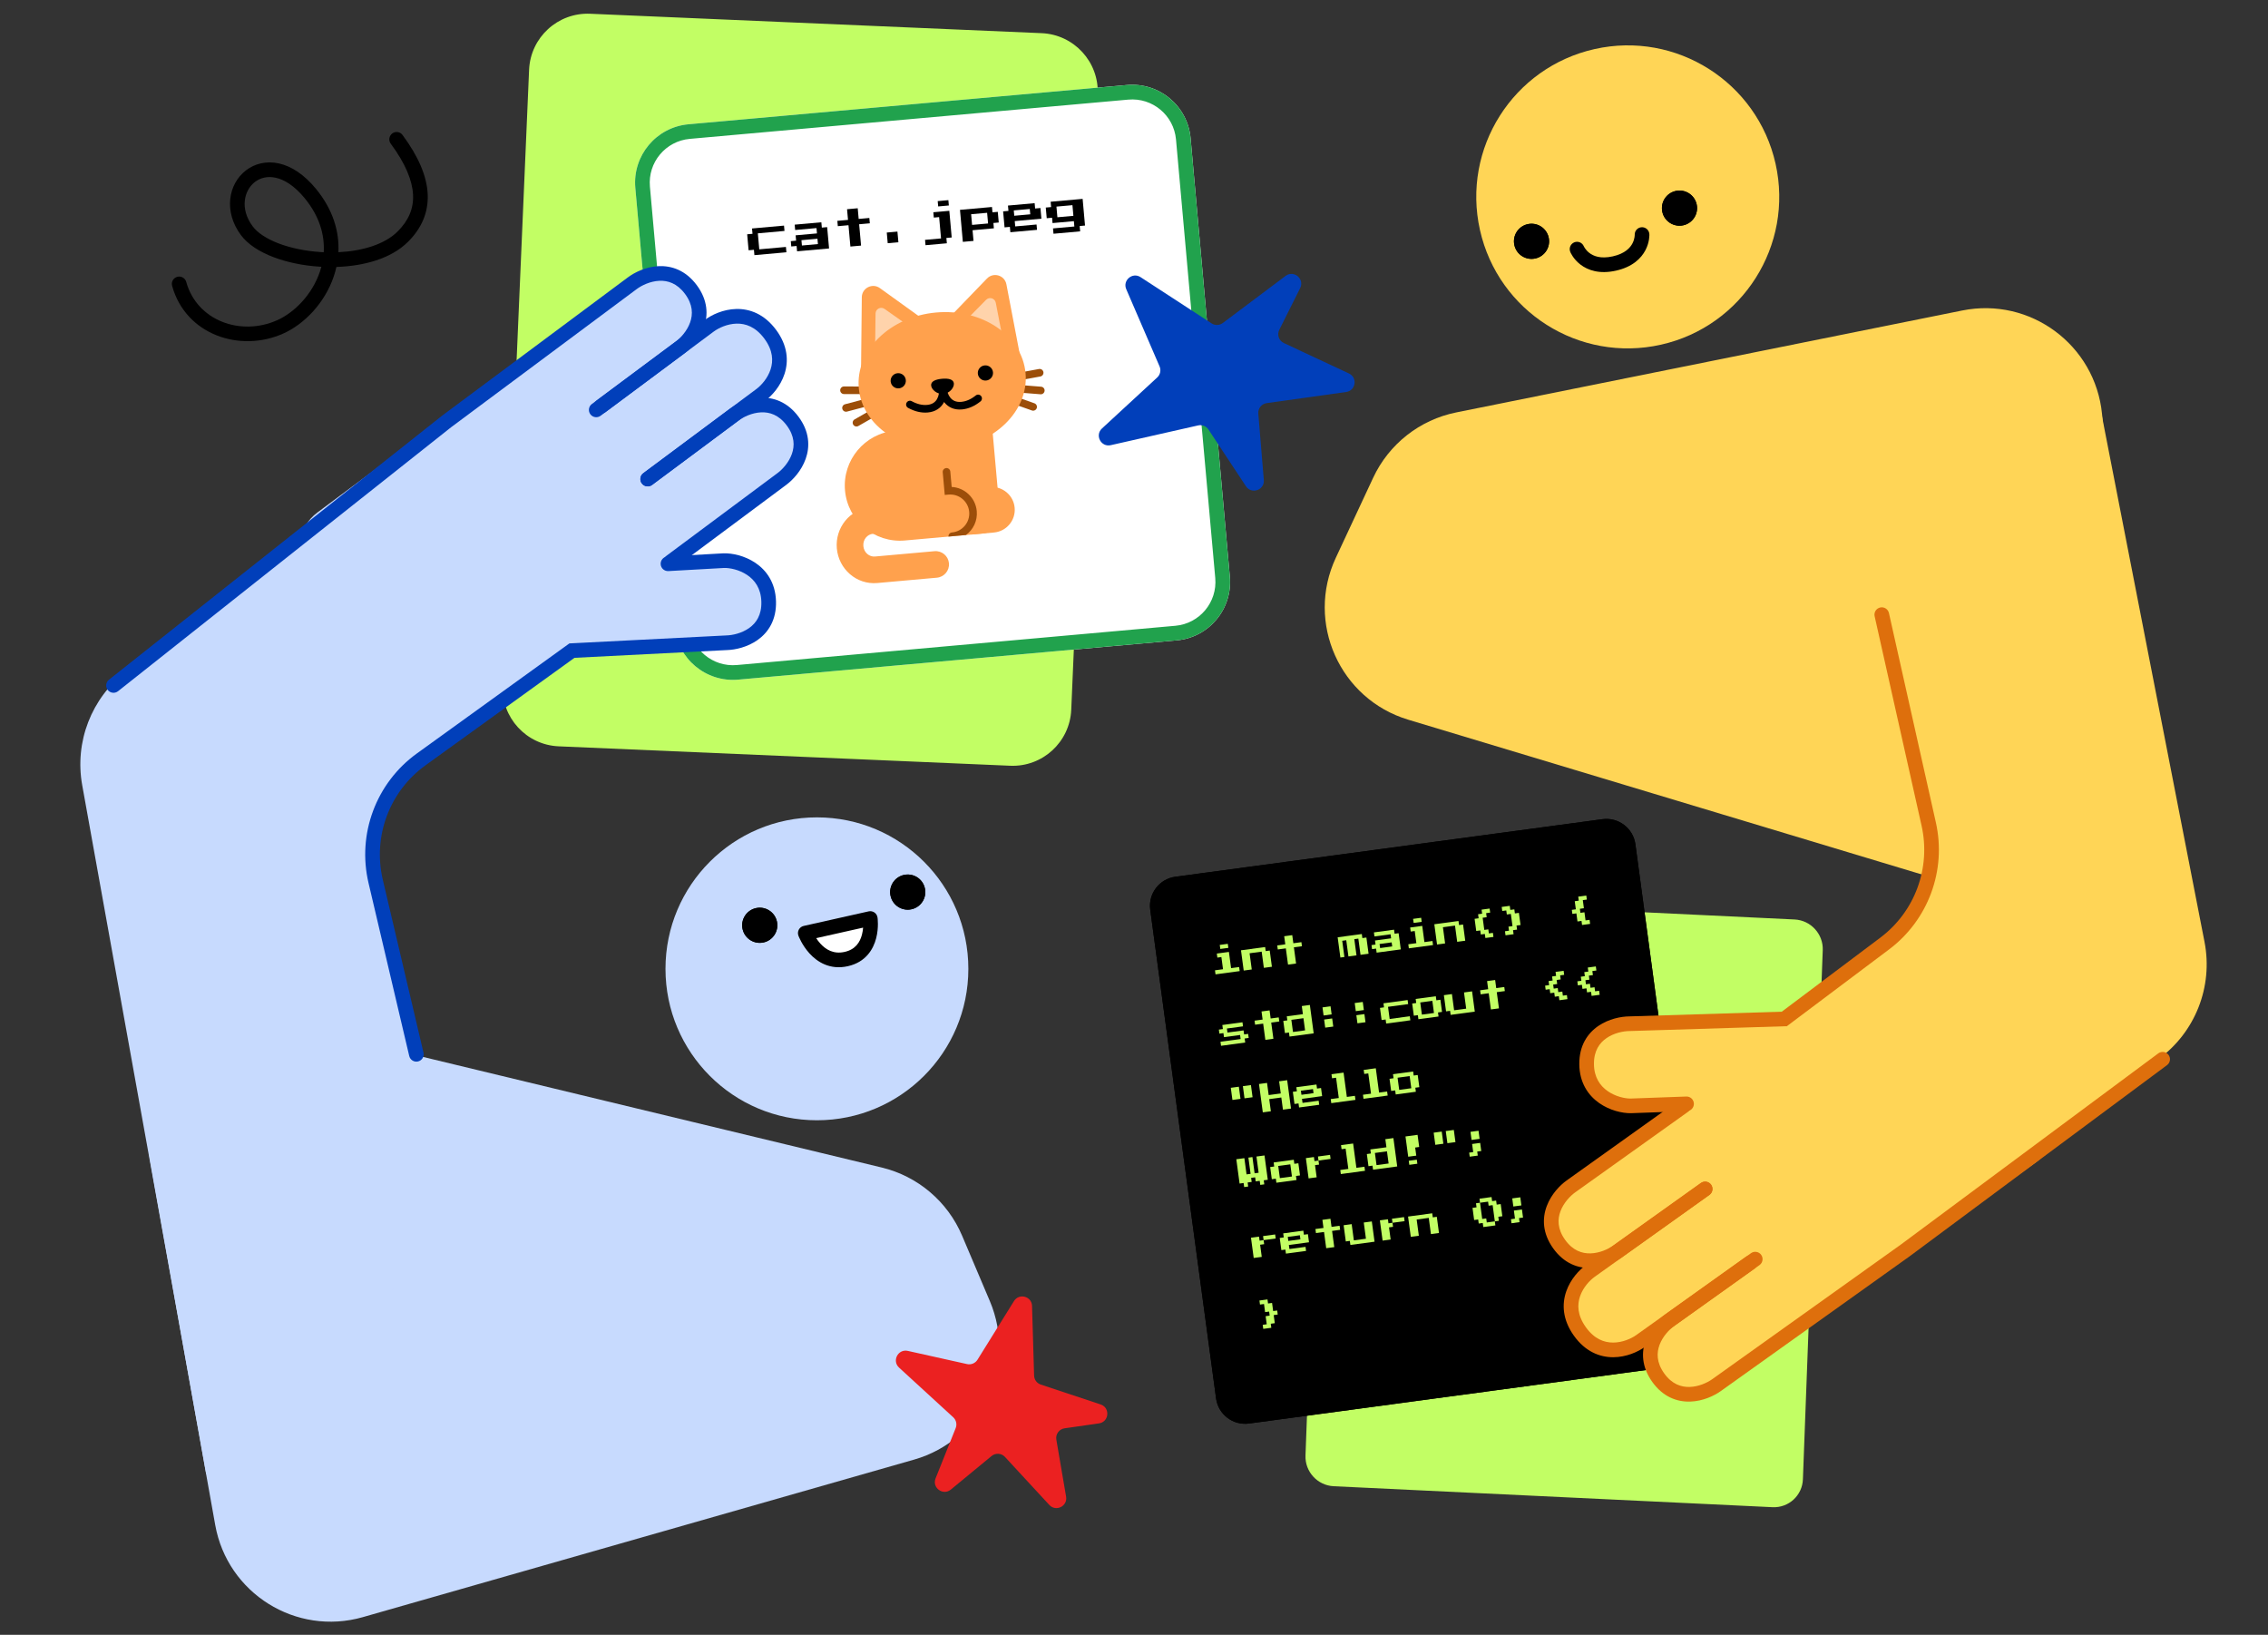 <svg width="444" height="320" viewBox="0 0 444 320" fill="none" xmlns="http://www.w3.org/2000/svg">
<rect x="0" y="0" width="444" height="320" fill="#333333" stroke="none"/>
<path d="M259.457 181.333C259.576 178.167 262.238 175.722 265.403 175.874L351.319 179.978C354.484 180.129 356.953 182.819 356.835 185.986L352.95 289.557C352.831 292.724 350.169 295.168 347.003 295.017L261.088 290.913C257.923 290.761 255.453 288.072 255.572 284.905L259.457 181.333Z" fill="#C2FE64"/>
<path d="M225.179 178.064C224.756 174.924 226.958 172.035 230.099 171.612L313.709 160.348C316.849 159.925 319.738 162.128 320.161 165.269L333.047 260.925C333.47 264.065 331.268 266.954 328.127 267.377L244.517 278.641C241.377 279.064 238.488 276.861 238.065 273.72L225.179 178.064Z" fill="black"/>
<path fill-rule="evenodd" clip-rule="evenodd" d="M314.092 163.192L230.482 174.455C228.912 174.667 227.81 176.111 228.022 177.681L240.908 273.337C241.12 274.908 242.564 276.009 244.134 275.798L327.744 264.534C329.314 264.323 330.416 262.878 330.204 261.308L317.318 165.652C317.106 164.081 315.662 162.98 314.092 163.192ZM230.099 171.612C226.958 172.035 224.756 174.924 225.179 178.064L238.065 273.72C238.488 276.861 241.377 279.064 244.517 278.641L328.127 267.377C331.268 266.954 333.47 264.065 333.047 260.925L320.161 165.269C319.738 162.128 316.849 159.925 313.709 160.348L230.099 171.612Z" fill="black"/>
<path d="M238.895 185.749L238.788 184.956L240.365 184.744L240.472 185.537L238.895 185.749ZM237.959 190.72L237.852 189.927L239.429 189.715L239.108 187.335L238.32 187.442L238.213 186.649L240.579 186.33L241.006 189.502L242.583 189.29L242.69 190.083L237.959 190.72Z" fill="#C2FE64"/>
<path d="M243.478 189.977L242.944 186.011L247.675 185.374L247.782 186.167L248.571 186.061L248.998 189.233L247.421 189.446L246.994 186.273L244.628 186.592L245.055 189.764L243.478 189.977Z" fill="#C2FE64"/>
<path d="M252.152 188.809L251.725 185.636L250.148 185.849L250.041 185.056L251.618 184.843L251.404 183.257L252.981 183.045L253.195 184.631L254.772 184.418L254.879 185.212L253.302 185.424L253.729 188.596L252.152 188.809Z" fill="#C2FE64"/>
<path d="M262.403 187.428L261.869 183.463L266.6 182.826L266.707 183.619L267.495 183.512L267.923 186.685L266.345 186.897L265.918 183.725L265.13 183.831L265.557 187.003L263.98 187.216L263.553 184.043L262.764 184.15L263.191 187.322L262.403 187.428Z" fill="#C2FE64"/>
<path d="M269.5 186.472L269.393 185.679L268.604 185.785L268.497 184.992L269.286 184.886L269.179 184.093L272.333 183.668L272.226 182.875L269.072 183.3L268.966 182.507L272.908 181.976L273.015 182.769L273.804 182.663L274.231 185.835L269.5 186.472ZM270.181 185.573L272.547 185.255L272.44 184.461L270.074 184.78L270.181 185.573Z" fill="#C2FE64"/>
<path d="M276.744 180.652L276.637 179.859L278.214 179.647L278.321 180.44L276.744 180.652ZM275.808 185.623L275.701 184.83L277.278 184.617L276.958 182.238L276.169 182.344L276.062 181.551L278.428 181.233L278.855 184.405L280.432 184.193L280.539 184.986L275.808 185.623Z" fill="#C2FE64"/>
<path d="M281.327 184.879L280.793 180.914L285.525 180.277L285.631 181.07L286.42 180.964L286.847 184.136L285.27 184.349L284.843 181.176L282.477 181.495L282.905 184.667L281.327 184.879Z" fill="#C2FE64"/>
<path d="M290.79 183.605L290.683 182.812L289.894 182.918L289.788 182.125L288.999 182.231L288.679 179.852L289.467 179.746L289.36 178.953L290.149 178.847L290.042 178.054L291.619 177.841L291.726 178.634L290.937 178.741L291.044 179.534L290.256 179.64L290.576 182.019L291.365 181.913L291.472 182.706L292.26 182.6L292.367 183.393L290.79 183.605Z" fill="#C2FE64"/>
<path d="M294.732 183.074L294.626 182.281L295.414 182.175L295.307 181.382L296.096 181.276L295.775 178.896L294.987 179.003L294.88 178.21L294.092 178.316L293.985 177.523L295.562 177.31L295.669 178.103L296.457 177.997L296.564 178.79L297.352 178.684L297.673 181.063L296.884 181.169L296.991 181.963L296.203 182.069L296.309 182.862L294.732 183.074Z" fill="#C2FE64"/>
<path d="M309.714 181.057L309.608 180.263L308.819 180.37L308.605 178.784L307.817 178.89L307.71 178.097L308.499 177.99L308.285 176.404L309.074 176.298L308.967 175.505L310.544 175.293L310.651 176.086L309.862 176.192L310.076 177.778L309.287 177.884L309.394 178.677L310.183 178.571L310.396 180.157L311.185 180.051L311.291 180.844L309.714 181.057Z" fill="#C2FE64"/>
<path d="M239.039 204.705L238.932 203.912L242.875 203.381L242.768 202.588L239.614 203.013L239.507 202.22L238.719 202.326L238.612 201.533L239.4 201.427L239.294 200.633L243.236 200.102L243.343 200.896L240.189 201.32L240.296 202.113L243.45 201.689L243.557 202.482L244.345 202.375L244.452 203.169L243.663 203.275L243.77 204.068L239.039 204.705Z" fill="#C2FE64"/>
<path d="M247.713 203.537L247.286 200.365L245.709 200.577L245.602 199.784L247.179 199.572L246.965 197.985L248.542 197.773L248.756 199.359L250.333 199.147L250.44 199.94L248.863 200.152L249.29 203.324L247.713 203.537Z" fill="#C2FE64"/>
<path d="M252.444 202.9L252.337 202.107L251.549 202.213L251.228 199.834L252.017 199.727L251.91 198.934L255.064 198.51L254.85 196.923L256.428 196.711L257.175 202.263L252.444 202.9ZM253.126 202L255.491 201.682L255.171 199.303L252.805 199.621L253.126 202Z" fill="#C2FE64"/>
<path d="M259.114 198.772L258.9 197.186L260.477 196.973L260.691 198.559L259.114 198.772ZM259.434 201.151L259.22 199.565L260.797 199.352L261.011 200.939L259.434 201.151Z" fill="#C2FE64"/>
<path d="M265.422 197.922L265.208 196.336L266.785 196.124L266.999 197.71L265.422 197.922ZM265.742 200.301L265.529 198.715L267.106 198.503L267.319 200.089L265.742 200.301Z" fill="#C2FE64"/>
<path d="M271.369 200.351L271.262 199.558L270.473 199.664L270.153 197.285L270.941 197.179L270.835 196.386L275.566 195.749L275.673 196.542L271.73 197.073L272.05 199.452L275.993 198.921L276.1 199.714L271.369 200.351Z" fill="#C2FE64"/>
<path d="M277.677 199.502L277.57 198.708L276.782 198.815L276.461 196.435L277.25 196.329L277.143 195.536L281.085 195.005L281.192 195.798L281.981 195.692L282.301 198.071L281.513 198.178L281.619 198.971L277.677 199.502ZM278.359 198.602L280.724 198.284L280.404 195.904L278.038 196.223L278.359 198.602Z" fill="#C2FE64"/>
<path d="M283.985 198.652L283.878 197.859L283.09 197.965L282.663 194.793L284.24 194.58L284.667 197.753L287.032 197.434L286.605 194.262L288.182 194.049L288.716 198.015L283.985 198.652Z" fill="#C2FE64"/>
<path d="M291.87 197.59L291.443 194.418L289.866 194.63L289.759 193.837L291.336 193.625L291.123 192.039L292.7 191.826L292.913 193.412L294.49 193.2L294.597 193.993L293.02 194.205L293.447 197.378L291.87 197.59Z" fill="#C2FE64"/>
<path d="M305.275 195.785L305.168 194.992L304.38 195.098L304.273 194.305L303.485 194.411L303.378 193.618L302.589 193.724L302.482 192.931L303.271 192.825L303.164 192.032L303.953 191.926L303.846 191.133L304.634 191.026L304.528 190.233L306.105 190.021L306.212 190.814L305.423 190.92L305.53 191.713L304.741 191.819L304.848 192.613L304.06 192.719L304.166 193.512L304.955 193.406L305.062 194.199L305.85 194.092L305.957 194.886L306.746 194.779L306.852 195.572L305.275 195.785Z" fill="#C2FE64"/>
<path d="M311.583 194.935L311.477 194.142L310.688 194.248L310.581 193.455L309.793 193.562L309.686 192.768L308.897 192.875L308.791 192.082L309.579 191.975L309.472 191.182L310.261 191.076L310.154 190.283L310.943 190.177L310.836 189.384L312.413 189.171L312.52 189.964L311.731 190.071L311.838 190.864L311.049 190.97L311.156 191.763L310.368 191.869L310.475 192.662L311.263 192.556L311.37 193.349L312.158 193.243L312.265 194.036L313.054 193.93L313.161 194.723L311.583 194.935Z" fill="#C2FE64"/>
<path d="M241.269 215.305L240.949 212.926L242.526 212.714L242.847 215.093L241.269 215.305ZM243.635 214.987L243.315 212.607L244.892 212.395L245.212 214.774L243.635 214.987Z" fill="#C2FE64"/>
<path d="M247.216 217.734L246.469 212.183L248.046 211.97L248.366 214.349L250.732 214.031L250.411 211.652L251.988 211.439L252.736 216.991L251.159 217.203L250.839 214.824L248.473 215.143L248.793 217.522L247.216 217.734Z" fill="#C2FE64"/>
<path d="M254.313 216.778L254.206 215.985L253.418 216.092L253.097 213.712L253.886 213.606L253.779 212.813L257.722 212.282L257.829 213.075L258.617 212.969L258.831 214.555L254.888 215.086L254.995 215.879L258.149 215.454L258.256 216.247L254.313 216.778ZM254.781 214.293L257.147 213.974L257.04 213.181L254.674 213.5L254.781 214.293Z" fill="#C2FE64"/>
<path d="M260.621 215.929L260.514 215.136L262.092 214.923L261.558 210.958L260.769 211.064L260.662 210.271L263.028 209.953L263.669 214.711L265.246 214.499L265.352 215.292L260.621 215.929Z" fill="#C2FE64"/>
<path d="M266.93 215.079L266.823 214.286L268.4 214.074L267.866 210.109L267.077 210.215L266.97 209.422L269.336 209.103L269.977 213.861L271.554 213.649L271.661 214.442L266.93 215.079Z" fill="#C2FE64"/>
<path d="M273.238 214.23L273.131 213.437L272.342 213.543L272.022 211.164L272.811 211.058L272.704 210.264L276.646 209.733L276.753 210.527L277.542 210.42L277.862 212.8L277.074 212.906L277.18 213.699L273.238 214.23ZM273.919 213.331L276.285 213.012L275.965 210.633L273.599 210.951L273.919 213.331Z" fill="#C2FE64"/>
<path d="M243.566 232.356L243.459 231.563L242.67 231.669L242.03 226.911L243.607 226.699L244.034 229.871L244.822 229.765L244.395 226.592L245.184 226.486L245.611 229.658L246.399 229.552L245.972 226.38L247.549 226.168L248.19 230.926L247.402 231.032L247.508 231.825L246.72 231.931L246.613 231.138L245.825 231.245L245.718 230.451L244.929 230.558L245.036 231.351L244.247 231.457L244.354 232.25L243.566 232.356Z" fill="#C2FE64"/>
<path d="M249.874 231.507L249.767 230.714L248.979 230.82L248.658 228.441L249.447 228.334L249.34 227.541L253.283 227.01L253.389 227.803L254.178 227.697L254.498 230.076L253.71 230.183L253.817 230.976L249.874 231.507ZM250.556 230.607L252.921 230.289L252.601 227.91L250.235 228.228L250.556 230.607Z" fill="#C2FE64"/>
<path d="M257.332 227.272L258.121 227.166L258.227 227.959L257.439 228.066L257.759 230.445L256.182 230.657L255.648 226.692L257.225 226.479L257.332 227.272ZM260.379 226.055L260.486 226.848L258.121 227.166L258.014 226.373L260.379 226.055Z" fill="#C2FE64"/>
<path d="M262.49 229.808L262.384 229.015L263.961 228.802L263.427 224.837L262.638 224.943L262.531 224.15L264.897 223.831L265.538 228.59L267.115 228.377L267.222 229.17L262.49 229.808Z" fill="#C2FE64"/>
<path d="M268.799 228.958L268.692 228.165L267.903 228.271L267.583 225.892L268.371 225.786L268.265 224.993L271.419 224.568L271.205 222.982L272.782 222.769L273.53 228.321L268.799 228.958ZM269.48 228.059L271.846 227.74L271.525 225.361L269.16 225.68L269.48 228.059Z" fill="#C2FE64"/>
<path d="M275.682 226.416L275.148 222.451L277.513 222.132L277.834 224.511L277.045 224.618L277.259 226.204L275.682 226.416ZM275.895 228.002L275.789 227.209L277.366 226.997L277.472 227.79L275.895 228.002Z" fill="#C2FE64"/>
<path d="M280.988 224.087L280.667 221.707L282.244 221.495L282.565 223.874L280.988 224.087ZM283.353 223.768L283.033 221.389L284.61 221.177L284.93 223.556L283.353 223.768Z" fill="#C2FE64"/>
<path d="M288.085 223.131L287.871 221.545L289.448 221.332L289.662 222.919L288.085 223.131ZM287.723 226.409L287.616 225.616L288.405 225.51L288.191 223.924L289.768 223.712L289.982 225.298L289.193 225.404L289.3 226.197L287.723 226.409Z" fill="#C2FE64"/>
<path d="M246.585 242.85L247.373 242.744L247.48 243.537L246.691 243.643L247.012 246.023L245.435 246.235L244.901 242.27L246.478 242.057L246.585 242.85ZM249.632 241.632L249.739 242.425L247.373 242.744L247.266 241.951L249.632 241.632Z" fill="#C2FE64"/>
<path d="M251.743 245.385L251.636 244.592L250.848 244.698L250.527 242.319L251.316 242.213L251.209 241.42L255.152 240.889L255.258 241.682L256.047 241.576L256.261 243.162L252.318 243.693L252.425 244.486L255.579 244.061L255.686 244.854L251.743 245.385ZM252.211 242.9L254.577 242.581L254.47 241.788L252.104 242.107L252.211 242.9Z" fill="#C2FE64"/>
<path d="M259.628 244.323L259.201 241.151L257.624 241.364L257.517 240.57L259.094 240.358L258.881 238.772L260.458 238.56L260.671 240.146L262.248 239.933L262.355 240.726L260.778 240.939L261.205 244.111L259.628 244.323Z" fill="#C2FE64"/>
<path d="M264.359 243.686L264.253 242.893L263.464 242.999L263.037 239.827L264.614 239.615L265.041 242.787L267.407 242.468L266.98 239.296L268.557 239.084L269.091 243.049L264.359 243.686Z" fill="#C2FE64"/>
<path d="M271.817 239.452L272.606 239.346L272.713 240.139L271.924 240.245L272.245 242.624L270.668 242.837L270.134 238.871L271.711 238.659L271.817 239.452ZM274.865 238.234L274.972 239.027L272.606 239.346L272.499 238.553L274.865 238.234Z" fill="#C2FE64"/>
<path d="M276.187 242.093L275.653 238.128L280.384 237.491L280.491 238.284L281.28 238.178L281.707 241.35L280.13 241.562L279.703 238.39L277.337 238.709L277.764 241.881L276.187 242.093Z" fill="#C2FE64"/>
<path d="M290.381 240.182L290.274 239.389L289.485 239.495L289.379 238.702L288.59 238.808L288.27 236.429L289.058 236.323L288.951 235.53L289.74 235.424L289.633 234.63L291.999 234.312L292.106 235.105L292.894 234.999L293.001 235.792L293.789 235.686L294.11 238.065L293.321 238.171L293.428 238.964L292.64 239.07L292.746 239.863L290.381 240.182ZM291.063 239.283L292.64 239.07L292.212 235.898L291.424 236.004L291.317 235.211L289.74 235.424L290.167 238.596L290.956 238.49L291.063 239.283Z" fill="#C2FE64"/>
<path d="M296.262 236.16L296.048 234.574L297.625 234.362L297.839 235.948L296.262 236.16ZM295.901 239.439L295.794 238.646L296.582 238.539L296.369 236.953L297.946 236.741L298.159 238.327L297.371 238.433L297.478 239.226L295.901 239.439Z" fill="#C2FE64"/>
<path d="M247.304 260.114L247.197 259.321L247.986 259.214L247.772 257.628L248.561 257.522L248.454 256.729L247.665 256.835L247.452 255.249L246.663 255.355L246.556 254.562L248.133 254.35L248.24 255.143L249.029 255.037L249.242 256.623L250.031 256.517L250.138 257.31L249.349 257.416L249.563 259.002L248.774 259.108L248.881 259.901L247.304 260.114Z" fill="#C2FE64"/>
<path d="M268.817 93.523L261.504 109.193C255.589 121.867 262.289 136.839 275.68 140.873L388.875 174.979C404.513 179.691 419.93 167.023 418.338 150.767L411.509 81.041C410.185 67.514 397.46 58.095 384.136 60.778L285.083 80.729C277.937 82.168 271.899 86.917 268.817 93.523Z" fill="#FFD556"/>
<path d="M411.424 81.105L360.741 77.758L377.865 161.748C379.666 170.581 376.13 179.649 368.825 184.931L349.744 198.729L375.085 241.762L422.527 207.328C429.753 202.083 433.282 193.123 431.571 184.359L411.424 81.105Z" fill="#FFD556"/>
<path d="M354.059 209.217C351.158 205.152 345.511 204.209 341.447 207.109L306.856 231.796C302.791 234.697 301.848 240.344 304.748 244.408V244.408C307.649 248.473 313.296 249.416 317.36 246.515L351.951 221.828C356.016 218.928 356.959 213.281 354.059 209.217V209.217Z" fill="#FFD556"/>
<path d="M364.182 207.865C364.106 202.872 359.996 198.887 355.003 198.963L320.046 199.5C315.053 199.577 311.068 203.686 311.145 208.679V208.679C311.221 213.672 315.331 217.658 320.324 217.581L355.28 217.044C360.273 216.968 364.259 212.858 364.182 207.865V207.865Z" fill="#FFD556"/>
<path d="M386.488 205.012C383.78 201.218 378.51 200.338 374.717 203.045L310.765 248.686C306.971 251.394 306.091 256.664 308.798 260.457V260.457C311.506 264.251 316.776 265.131 320.569 262.424L384.521 216.783C388.315 214.076 389.195 208.805 386.488 205.012V205.012Z" fill="#FFD556"/>
<path d="M400.682 214.877C397.781 210.812 392.134 209.869 388.07 212.77L325.966 257.092C321.902 259.992 320.958 265.639 323.859 269.704V269.704C326.76 273.768 332.406 274.711 336.471 271.811L398.574 227.489C402.639 224.588 403.582 218.941 400.682 214.877V214.877Z" fill="#FFD556"/>
<path fill-rule="evenodd" clip-rule="evenodd" d="M343.804 246.331C343.344 245.686 342.448 245.536 341.803 245.997L326.103 257.202C324.788 258.14 323.084 259.895 322.212 262.201C321.307 264.593 321.333 267.513 323.452 270.483C325.571 273.452 328.324 274.426 330.881 274.348C333.345 274.272 335.559 273.232 336.874 272.293L373.775 245.958L424.233 208.487C424.869 208.015 425.002 207.116 424.53 206.48C424.057 205.844 423.159 205.711 422.523 206.184L372.086 243.638L335.207 269.958C334.233 270.654 332.557 271.426 330.793 271.48C329.122 271.531 327.309 270.949 325.787 268.816C324.265 266.683 324.304 264.78 324.895 263.216C325.52 261.566 326.795 260.232 327.77 259.537L343.47 248.332C344.115 247.871 344.264 246.976 343.804 246.331Z" fill="#DE6F0C"/>
<path fill-rule="evenodd" clip-rule="evenodd" d="M334.981 231.893C334.521 231.248 333.625 231.098 332.98 231.558L310.528 247.583C309.18 248.544 307.46 250.358 306.621 252.768C305.752 255.265 305.872 258.301 308.11 261.438C310.349 264.574 313.181 265.674 315.824 265.664C318.377 265.655 320.651 264.617 321.999 263.655L344.451 247.631C345.096 247.171 345.246 246.275 344.786 245.63C344.325 244.986 343.43 244.836 342.785 245.296L320.332 261.32C319.351 262.021 317.642 262.789 315.814 262.795C314.076 262.802 312.129 262.13 310.445 259.771C308.762 257.412 308.759 255.352 309.33 253.711C309.931 251.984 311.213 250.618 312.194 249.918L334.647 233.894C335.292 233.433 335.441 232.538 334.981 231.893Z" fill="#DE6F0C"/>
<path fill-rule="evenodd" clip-rule="evenodd" d="M330.782 215.635C330.322 214.99 329.426 214.84 328.782 215.3L306.703 231.058C305.388 231.996 303.684 233.751 302.812 236.057C301.907 238.449 301.933 241.369 304.052 244.339C306.171 247.308 308.924 248.282 311.481 248.204C313.945 248.128 316.159 247.088 317.474 246.149L334.646 233.894C335.291 233.433 335.44 232.538 334.98 231.893C334.52 231.248 333.624 231.098 332.979 231.559L315.807 243.814C314.833 244.51 313.157 245.282 311.393 245.336C309.722 245.387 307.909 244.805 306.387 242.672C304.865 240.539 304.904 238.636 305.495 237.072C306.12 235.422 307.395 234.088 308.37 233.393L330.448 217.636C331.093 217.175 331.243 216.28 330.782 215.635Z" fill="#DE6F0C"/>
<path fill-rule="evenodd" clip-rule="evenodd" d="M368.078 118.913C367.305 119.086 366.819 119.853 366.992 120.626L376.181 161.625C378.032 169.88 374.873 178.453 368.108 183.534L348.813 198.028L318.949 198.949C317.334 198.966 314.94 199.429 312.91 200.812C310.797 202.253 309.143 204.659 309.176 208.307C309.208 211.957 310.935 214.417 313.07 215.914C315.14 217.365 317.584 217.913 319.257 217.897L319.276 217.897L330.224 217.502C331.016 217.474 331.635 216.809 331.606 216.017C331.578 215.225 330.913 214.607 330.121 214.635L319.213 215.029C318.071 215.035 316.238 214.631 314.717 213.564C313.252 212.537 312.068 210.901 312.044 208.282C312.021 205.661 313.145 204.125 314.526 203.183C315.984 202.189 317.794 201.828 318.991 201.817L319.007 201.817L349.809 200.868L369.831 185.828C377.498 180.07 381.078 170.353 378.981 160.997L369.792 119.999C369.618 119.226 368.851 118.74 368.078 118.913Z" fill="#DE6F0C"/>
<circle cx="29.645" cy="29.645" r="29.645" transform="matrix(0.976 -0.219 -0.219 -0.976 296.221 73.963)" fill="#FFD556"/>
<path d="M332.148 39.988C332.564 41.842 331.398 43.681 329.544 44.097C327.69 44.513 325.85 43.347 325.435 41.493C325.019 39.639 326.185 37.799 328.039 37.384C329.893 36.968 331.732 38.134 332.148 39.988Z" fill="black"/>
<path fill-rule="evenodd" clip-rule="evenodd" d="M328.916 41.297C329.224 41.228 329.417 40.923 329.349 40.615C329.28 40.308 328.974 40.114 328.666 40.183C328.359 40.252 328.165 40.557 328.234 40.865C328.303 41.173 328.608 41.367 328.916 41.297ZM329.544 44.097C331.398 43.681 332.564 41.842 332.148 39.988C331.732 38.134 329.893 36.968 328.039 37.384C326.185 37.799 325.019 39.639 325.435 41.493C325.85 43.347 327.69 44.513 329.544 44.097Z" fill="black"/>
<path d="M303.179 46.483C303.595 48.337 302.429 50.176 300.575 50.592C298.721 51.008 296.882 49.842 296.466 47.988C296.05 46.134 297.216 44.294 299.07 43.879C300.924 43.463 302.764 44.629 303.179 46.483Z" fill="black"/>
<path fill-rule="evenodd" clip-rule="evenodd" d="M299.947 47.793C300.255 47.724 300.449 47.418 300.38 47.111C300.311 46.803 300.005 46.609 299.698 46.678C299.39 46.747 299.196 47.053 299.265 47.36C299.334 47.668 299.64 47.862 299.947 47.793ZM300.575 50.592C302.429 50.176 303.595 48.337 303.179 46.483C302.764 44.629 300.924 43.463 299.07 43.879C297.216 44.294 296.05 46.134 296.466 47.988C296.882 49.842 298.721 51.008 300.575 50.592Z" fill="black"/>
<path fill-rule="evenodd" clip-rule="evenodd" d="M310.057 48.209C309.754 47.484 308.924 47.138 308.195 47.434C307.461 47.732 307.107 48.568 307.405 49.303L308.734 48.763C307.405 49.303 307.406 49.304 307.406 49.304L307.407 49.306L307.408 49.31L307.412 49.319L307.422 49.342C307.429 49.359 307.438 49.38 307.45 49.404C307.472 49.454 307.503 49.518 307.542 49.594C307.621 49.746 307.735 49.949 307.891 50.181C308.201 50.643 308.687 51.238 309.395 51.783C310.864 52.911 313.129 53.702 316.36 52.977C319.591 52.253 321.303 50.571 322.148 48.923C322.556 48.128 322.741 47.383 322.825 46.833C322.867 46.556 322.884 46.324 322.89 46.153C322.893 46.067 322.893 45.996 322.892 45.942C322.892 45.915 322.891 45.892 322.891 45.873L322.89 45.849L322.889 45.839L322.889 45.835L322.889 45.833C322.889 45.833 322.889 45.831 321.457 45.91L322.889 45.831C322.845 45.04 322.168 44.434 321.377 44.478C320.592 44.522 319.989 45.19 320.024 45.974L320.024 45.978C320.024 45.989 320.024 46.014 320.023 46.051C320.02 46.125 320.012 46.247 319.988 46.403C319.941 46.716 319.833 47.151 319.596 47.614C319.15 48.483 318.156 49.634 315.732 50.178C313.309 50.721 311.919 50.104 311.144 49.508C310.732 49.191 310.449 48.844 310.272 48.581C310.185 48.45 310.125 48.344 310.091 48.278C310.074 48.245 310.063 48.222 310.059 48.212L310.057 48.209Z" fill="black"/>
<path fill-rule="evenodd" clip-rule="evenodd" d="M54.584 31.987C57.022 32.521 59.527 34.129 61.86 36.968C65.211 41.047 66.445 45.35 66.249 49.366C70.968 49.143 75.297 47.823 77.812 45.339C79.997 43.181 80.994 40.804 80.861 38.103C80.724 35.333 79.388 32.034 76.495 28.126C76.023 27.489 76.157 26.591 76.794 26.12C77.431 25.648 78.329 25.782 78.801 26.419C81.867 30.561 83.55 34.402 83.726 37.962C83.905 41.59 82.509 44.732 79.828 47.38C76.516 50.651 71.172 52.083 65.859 52.252C65.716 52.895 65.537 53.526 65.327 54.144C63.577 59.282 59.61 63.452 55.368 65.326C47.006 69.02 36.371 65.584 33.694 55.953C33.481 55.189 33.928 54.399 34.691 54.186C35.455 53.974 36.245 54.421 36.458 55.184C38.572 62.789 47.106 65.84 54.209 62.702C57.699 61.16 61.113 57.617 62.611 53.219C62.723 52.89 62.825 52.556 62.914 52.218C62.792 52.212 62.671 52.205 62.549 52.197C59.351 51.992 56.207 51.351 53.531 50.331C50.883 49.322 48.549 47.886 47.147 45.992C43.751 41.405 44.689 36.028 48.132 33.362C49.852 32.031 52.128 31.449 54.584 31.987ZM63.376 49.369C63.162 49.359 62.947 49.348 62.733 49.334C59.778 49.144 56.923 48.553 54.553 47.65C52.154 46.736 50.394 45.556 49.453 44.285C46.89 40.823 47.803 37.246 49.888 35.631C50.933 34.822 52.34 34.433 53.97 34.79C55.618 35.151 57.601 36.304 59.643 38.789C62.559 42.339 63.576 45.993 63.376 49.369Z" fill="black"/>
<path d="M103.578 13.663C103.85 7.331 109.204 2.419 115.536 2.691L203.925 6.492C210.257 6.765 215.169 12.119 214.897 18.451L209.716 138.915C209.443 145.247 204.09 150.16 197.758 149.887L109.368 146.086C103.036 145.813 98.124 140.459 98.397 134.128L103.578 13.663Z" fill="#C2FE64"/>
<path d="M124.375 36.779C123.81 30.466 128.469 24.891 134.782 24.326L220.628 16.642C226.94 16.077 232.516 20.736 233.081 27.048L240.765 112.894C241.33 119.207 236.671 124.782 230.358 125.347L144.512 133.032C138.2 133.597 132.625 128.937 132.059 122.625L124.375 36.779Z" fill="white"/>
<path fill-rule="evenodd" clip-rule="evenodd" d="M220.884 19.499L135.038 27.183C130.303 27.607 126.809 31.789 127.233 36.523L134.917 122.369C135.341 127.104 139.522 130.598 144.257 130.174L230.103 122.49C234.837 122.066 238.331 117.885 237.908 113.15L230.223 27.304C229.8 22.57 225.618 19.075 220.884 19.499ZM134.782 24.326C128.469 24.891 123.81 30.466 124.375 36.779L132.059 122.625C132.625 128.937 138.2 133.597 144.512 133.032L230.358 125.347C236.671 124.782 241.33 119.207 240.765 112.894L233.081 27.048C232.516 20.736 226.94 16.077 220.628 16.642L134.782 24.326Z" fill="#21A24D"/>
<path d="M147.69 49.941L147.596 48.897L146.552 48.99L146.272 45.859L147.316 45.766L147.222 44.722L153.486 44.161L153.579 45.205L148.36 45.672L148.64 48.804L153.859 48.336L153.953 49.38L147.69 49.941Z" fill="black"/>
<path d="M156.041 49.193L155.947 48.15L154.903 48.243L154.81 47.199L155.854 47.106L155.76 46.062L159.936 45.688L159.842 44.644L155.667 45.018L155.573 43.974L160.793 43.507L160.886 44.551L161.93 44.457L162.304 48.633L156.041 49.193ZM156.991 48.056L160.123 47.776L160.029 46.732L156.898 47.012L156.991 48.056Z" fill="black"/>
<path d="M166.479 48.259L166.106 44.084L164.018 44.27L163.924 43.227L166.012 43.04L165.825 40.952L167.913 40.765L168.1 42.853L170.188 42.666L170.281 43.71L168.193 43.897L168.567 48.072L166.479 48.259Z" fill="black"/>
<path d="M173.786 47.605L173.6 45.517L175.687 45.33L175.874 47.418L173.786 47.605Z" fill="black"/>
<path d="M183.665 40.407L183.571 39.364L185.659 39.177L185.752 40.22L183.665 40.407ZM181.187 47.995L181.094 46.951L184.225 46.671L183.851 42.495L182.808 42.589L182.714 41.545L185.846 41.264L186.313 46.484L185.269 46.577L185.362 47.621L181.187 47.995Z" fill="black"/>
<path d="M188.494 47.341L187.933 41.077L194.197 40.517L194.29 41.561L195.334 41.467L195.521 43.555L194.477 43.648L194.57 44.692L190.395 45.066L190.582 47.154L188.494 47.341ZM190.302 44.022L193.433 43.742L193.246 41.654L190.115 41.934L190.302 44.022Z" fill="black"/>
<path d="M197.795 45.456L197.702 44.412L196.658 44.505L196.378 41.374L197.422 41.28L197.328 40.236L202.548 39.769L202.641 40.813L203.685 40.72L203.872 42.807L198.652 43.275L198.746 44.319L202.921 43.945L203.015 44.989L197.795 45.456ZM198.559 42.231L201.691 41.95L201.597 40.907L198.466 41.187L198.559 42.231Z" fill="black"/>
<path d="M206.24 45.752L206.146 44.708L210.322 44.335L210.229 43.291L206.053 43.664L205.96 42.621L204.916 42.714L204.729 40.626L205.773 40.533L205.679 39.489L211.943 38.928L212.41 44.148L211.366 44.241L211.459 45.285L206.24 45.752ZM207.003 42.527L210.135 42.247L209.948 40.159L206.817 40.439L207.003 42.527Z" fill="black"/>
<g clip-path="url(#clip0_103_444)">
<path fill-rule="evenodd" clip-rule="evenodd" d="M164.902 80.037C164.797 79.64 165.034 79.233 165.432 79.128L173.354 77.035C173.752 76.93 174.16 77.167 174.265 77.564C174.37 77.962 174.133 78.369 173.735 78.474L165.813 80.567C165.415 80.672 165.007 80.435 164.902 80.037Z" fill="#9C4E09"/>
<path fill-rule="evenodd" clip-rule="evenodd" d="M164.483 76.388C164.484 75.977 164.819 75.645 165.23 75.646L172.307 75.669C172.718 75.671 173.051 76.005 173.049 76.416C173.048 76.827 172.713 77.159 172.302 77.157L165.225 77.134C164.814 77.133 164.481 76.799 164.483 76.388Z" fill="#9C4E09"/>
<path fill-rule="evenodd" clip-rule="evenodd" d="M167.025 83.109C166.82 82.752 166.944 82.297 167.301 82.093L173.442 78.579C173.799 78.374 174.254 78.498 174.458 78.854C174.663 79.211 174.539 79.665 174.182 79.87L168.041 83.384C167.684 83.588 167.229 83.465 167.025 83.109Z" fill="#9C4E09"/>
<path d="M168.714 58.182C168.733 56.373 170.786 55.336 172.256 56.395L180.751 62.514L168.562 72.57L168.714 58.182Z" fill="#FFA14D"/>
<path d="M197.021 55.649C196.68 53.871 194.475 53.216 193.217 54.519L185.944 62.05L199.725 69.781L197.021 55.649Z" fill="#FFA14D"/>
<path d="M171.404 61.362C171.415 60.463 172.431 59.945 173.165 60.464L178.273 64.066L171.299 69.71L171.404 61.362Z" fill="#FFD3AB"/>
<path d="M194.94 59.255C194.769 58.372 193.678 58.043 193.046 58.684L188.66 63.136L196.526 67.452L194.94 59.255Z" fill="#FFD3AB"/>
<path fill-rule="evenodd" clip-rule="evenodd" d="M204.5 76.493C204.533 76.083 204.227 75.724 203.817 75.692L195.649 75.04C195.239 75.007 194.88 75.312 194.847 75.722C194.814 76.132 195.12 76.49 195.53 76.523L203.698 77.175C204.108 77.208 204.467 76.902 204.5 76.493Z" fill="#9C4E09"/>
<path fill-rule="evenodd" clip-rule="evenodd" d="M204.265 72.826C204.19 72.422 203.802 72.155 203.397 72.229L196.437 73.509C196.033 73.584 195.765 73.972 195.839 74.376C195.914 74.78 196.302 75.047 196.707 74.973L203.667 73.693C204.071 73.619 204.339 73.231 204.265 72.826Z" fill="#9C4E09"/>
<path fill-rule="evenodd" clip-rule="evenodd" d="M202.957 79.892C203.095 79.505 202.892 79.079 202.505 78.941L195.837 76.573C195.45 76.436 195.024 76.638 194.886 77.025C194.748 77.413 194.95 77.838 195.338 77.976L202.005 80.344C202.393 80.481 202.819 80.279 202.957 79.892Z" fill="#9C4E09"/>
<ellipse cx="184.446" cy="74.51" rx="16.389" ry="13.394" transform="rotate(-5.115 184.446 74.51)" fill="#FFA14D"/>
<ellipse cx="175.847" cy="74.533" rx="1.49" ry="1.488" transform="rotate(-5.115 175.847 74.533)" fill="black"/>
<ellipse cx="192.912" cy="73.005" rx="1.49" ry="1.488" transform="rotate(-5.115 192.912 73.005)" fill="black"/>
<path d="M186.737 75.052C186.81 75.871 185.906 76.994 184.677 77.104C183.447 77.214 182.358 76.269 182.285 75.451C182.212 74.632 183.182 74.25 184.411 74.14C185.641 74.03 186.664 74.233 186.737 75.052Z" fill="black"/>
<path fill-rule="evenodd" clip-rule="evenodd" d="M184.511 75.252C184.92 75.215 185.282 75.517 185.319 75.926C185.394 76.77 185.284 77.875 184.746 78.829C184.185 79.824 183.185 80.6 181.636 80.739C180.349 80.854 179.057 80.535 177.775 79.838C177.414 79.641 177.28 79.19 177.477 78.829C177.674 78.468 178.126 78.334 178.488 78.531C179.564 79.117 180.564 79.34 181.503 79.256C182.551 79.162 183.121 78.677 183.448 78.099C183.797 77.479 183.892 76.698 183.835 76.059C183.798 75.65 184.101 75.288 184.511 75.252Z" fill="black"/>
<path fill-rule="evenodd" clip-rule="evenodd" d="M184.51 75.252C184.1 75.288 183.798 75.65 183.834 76.059C183.91 76.903 184.215 77.971 184.914 78.814C185.642 79.693 186.764 80.28 188.313 80.141C189.6 80.026 190.815 79.483 191.953 78.569C192.274 78.311 192.325 77.843 192.067 77.523C191.809 77.203 191.34 77.152 191.019 77.409C190.064 78.177 189.12 78.575 188.181 78.659C187.133 78.752 186.485 78.376 186.061 77.865C185.608 77.317 185.375 76.566 185.318 75.927C185.282 75.517 184.92 75.215 184.51 75.252Z" fill="black"/>
<path fill-rule="evenodd" clip-rule="evenodd" d="M170.886 104.487C169.826 104.582 168.901 105.584 169.018 106.895C169.136 108.206 170.224 109.028 171.284 108.933L182.944 107.89C184.378 107.761 185.645 108.819 185.773 110.251C185.901 111.684 184.842 112.949 183.408 113.078L171.749 114.121C167.657 114.488 164.184 111.371 163.825 107.36C163.466 103.349 166.331 99.665 170.422 99.299C171.856 99.17 173.123 100.228 173.251 101.66C173.379 103.093 172.321 104.358 170.886 104.487Z" fill="#FFA14D"/>
<path d="M165.426 96.01C164.895 90.075 169.281 84.833 175.223 84.301L194.143 82.607L195.735 100.395C195.918 102.441 194.406 104.249 192.357 104.432L177.147 105.794C171.205 106.326 165.958 101.946 165.426 96.01Z" fill="#FFA14D"/>
<path d="M189.733 100.185C189.513 97.729 191.328 95.56 193.787 95.34C196.246 95.119 198.417 96.932 198.637 99.388C198.857 101.844 197.042 104.013 194.583 104.233L190.131 104.632L189.733 100.185Z" fill="#FFA14D"/>
<path d="M186.038 92.297C186.001 91.888 185.639 91.586 185.229 91.623C184.819 91.659 184.517 92.021 184.554 92.43L184.952 96.877L185.694 96.811C187.743 96.627 189.552 98.138 189.735 100.184C189.918 102.231 188.406 104.039 186.357 104.222C185.947 104.259 185.645 104.62 185.681 105.03L189.1 104.724C190.527 103.681 191.388 101.939 191.219 100.052C190.985 97.438 188.857 95.449 186.308 95.315L186.038 92.297Z" fill="#9C4E09"/>
</g>
<path d="M247.413 93.962L246.337 80.957C246.254 79.946 246.974 79.046 247.978 78.905L263.535 76.728C265.421 76.464 265.805 73.907 264.08 73.101L251.342 67.149C250.366 66.693 249.959 65.523 250.441 64.56L254.53 56.394C255.434 54.588 253.288 52.796 251.673 54.007L239.381 63.227C238.738 63.709 237.863 63.738 237.19 63.3L223.283 54.248C221.695 53.215 219.733 54.87 220.483 56.609L227.006 71.722C227.328 72.467 227.144 73.335 226.547 73.885L215.731 83.867C214.293 85.194 215.541 87.569 217.45 87.138L234.564 83.269C235.34 83.094 236.143 83.417 236.581 84.081L243.911 95.174C245.003 96.825 247.576 95.934 247.413 93.962Z" fill="#013FBA"/>
<path d="M188.348 241.875L193.777 254.673C199.164 267.369 192.215 281.915 178.954 285.704L71.032 316.539C57.962 320.273 44.528 311.892 42.135 298.511L29.363 227.092C26.447 210.789 41.233 196.858 57.334 200.74L172.599 228.527C179.666 230.231 185.509 235.182 188.348 241.875Z" fill="#C7DAFE"/>
<path d="M16.092 153.679L40.389 288.613L89.638 239.842L73.557 172.773C71.419 163.856 74.793 154.523 82.138 149.035L111.632 127L99.679 73.925L24.716 131.397C17.897 136.625 14.569 145.223 16.092 153.679Z" fill="#C7DAFE"/>
<path d="M107.024 117.681C110.005 121.687 115.669 122.517 119.675 119.536L153.766 94.163C157.772 91.182 158.603 85.517 155.621 81.512V81.512C152.64 77.506 146.976 76.675 142.97 79.657L108.879 105.029C104.873 108.011 104.042 113.675 107.024 117.681V117.681Z" fill="#C7DAFE"/>
<path d="M96.929 119.233C97.105 124.223 101.294 128.126 106.284 127.95L141.223 126.715C146.213 126.539 150.116 122.351 149.94 117.36V117.36C149.763 112.37 145.575 108.467 140.584 108.644L105.646 109.878C100.655 110.054 96.753 114.242 96.929 119.233V119.233Z" fill="#C7DAFE"/>
<path d="M74.686 122.531C77.469 126.27 82.755 127.045 86.494 124.262L149.522 77.354C153.261 74.571 154.036 69.284 151.253 65.546V65.546C148.471 61.807 143.184 61.032 139.445 63.814L76.418 110.723C72.679 113.506 71.904 118.792 74.686 122.531V122.531Z" fill="#C7DAFE"/>
<path d="M60.3 112.952C63.281 116.957 68.945 117.788 72.951 114.807L134.157 69.254C138.163 66.272 138.994 60.608 136.012 56.602V56.602C133.031 52.596 127.367 51.766 123.361 54.747L62.154 100.3C58.149 103.282 57.318 108.946 60.3 112.952V112.952Z" fill="#C7DAFE"/>
<path fill-rule="evenodd" clip-rule="evenodd" d="M116.537 80.369C117.009 81.004 117.908 81.136 118.544 80.663L134.017 69.147C135.313 68.182 136.982 66.393 137.808 64.07C138.665 61.661 138.581 58.742 136.403 55.815C134.224 52.889 131.453 51.97 128.898 52.099C126.436 52.224 124.243 53.309 122.947 54.273L86.573 81.345L21.329 133.047C20.709 133.539 20.604 134.441 21.096 135.062C21.588 135.683 22.49 135.788 23.111 135.296L88.321 83.621L124.66 56.575C125.621 55.86 127.281 55.054 129.043 54.965C130.713 54.88 132.537 55.426 134.101 57.528C135.666 59.63 135.665 61.534 135.104 63.109C134.513 64.772 133.265 66.13 132.304 66.845L116.831 78.362C116.195 78.835 116.064 79.733 116.537 80.369Z" fill="#013FBA"/>
<path fill-rule="evenodd" clip-rule="evenodd" d="M125.648 94.628C126.121 95.263 127.02 95.395 127.655 94.922L149.784 78.453C151.111 77.465 152.796 75.617 153.586 73.19C154.405 70.677 154.224 67.643 151.924 64.552C149.623 61.461 146.769 60.417 144.127 60.48C141.575 60.541 139.322 61.624 137.994 62.612L115.866 79.081C115.23 79.554 115.098 80.453 115.571 81.088C116.044 81.724 116.943 81.856 117.578 81.383L139.707 64.913C140.674 64.194 142.367 63.392 144.195 63.348C145.932 63.307 147.892 63.94 149.622 66.265C151.353 68.59 151.397 70.649 150.858 72.301C150.292 74.04 149.038 75.431 148.071 76.151L125.942 92.621C125.307 93.094 125.175 93.992 125.648 94.628Z" fill="#013FBA"/>
<path fill-rule="evenodd" clip-rule="evenodd" d="M130.168 110.798C130.641 111.433 131.54 111.565 132.175 111.092L153.935 94.897C155.231 93.933 156.899 92.144 157.725 89.821C158.582 87.411 158.498 84.492 156.32 81.566C154.142 78.639 151.37 77.721 148.816 77.85C146.354 77.975 144.161 79.059 142.865 80.024L125.941 92.62C125.305 93.093 125.174 93.991 125.647 94.627C126.12 95.262 127.018 95.394 127.654 94.921L144.578 82.325C145.538 81.61 147.198 80.804 148.96 80.715C150.63 80.631 152.454 81.176 154.019 83.279C155.583 85.381 155.582 87.285 155.022 88.86C154.431 90.522 153.182 91.881 152.222 92.596L130.462 108.791C129.827 109.264 129.695 110.162 130.168 110.798Z" fill="#013FBA"/>
<path fill-rule="evenodd" clip-rule="evenodd" d="M81.84 207.768C82.611 207.586 83.089 206.814 82.907 206.043L74.939 172.182C72.948 163.72 76.245 154.89 83.295 149.804L112.462 128.763L142.332 127.245C143.946 127.195 146.33 126.685 148.332 125.261C150.416 123.779 152.022 121.34 151.916 117.693C151.81 114.045 150.035 111.62 147.871 110.166C145.772 108.757 143.318 108.258 141.646 108.306L141.626 108.307L130.688 108.92C129.897 108.965 129.292 109.642 129.336 110.433C129.381 111.224 130.058 111.829 130.849 111.785L141.747 111.173C142.888 111.145 144.729 111.512 146.271 112.548C147.757 113.545 148.973 115.158 149.048 117.776C149.124 120.396 148.031 121.954 146.669 122.924C145.231 123.946 143.429 124.343 142.232 124.378L142.217 124.378L111.47 125.941L81.617 147.477C73.626 153.242 69.889 163.249 72.146 172.84L80.115 206.7C80.296 207.471 81.068 207.949 81.84 207.768Z" fill="#013FBA"/>
<circle cx="159.926" cy="189.637" r="29.645" fill="#C7DAFE"/>
<path d="M181.06 173.868C181.476 175.722 180.31 177.561 178.456 177.977C176.602 178.393 174.762 177.227 174.347 175.373C173.931 173.519 175.097 171.679 176.951 171.264C178.805 170.848 180.644 172.014 181.06 173.868Z" fill="black"/>
<path fill-rule="evenodd" clip-rule="evenodd" d="M177.828 175.178C178.136 175.109 178.33 174.803 178.261 174.495C178.192 174.188 177.886 173.994 177.578 174.063C177.271 174.132 177.077 174.438 177.146 174.745C177.215 175.053 177.521 175.247 177.828 175.178ZM178.456 177.977C180.31 177.561 181.476 175.722 181.06 173.868C180.644 172.014 178.805 170.848 176.951 171.264C175.097 171.679 173.931 173.519 174.347 175.373C174.762 177.227 176.602 178.393 178.456 177.977Z" fill="black"/>
<path d="M152.091 180.362C152.507 182.216 151.341 184.056 149.487 184.471C147.633 184.887 145.794 183.721 145.378 181.867C144.962 180.013 146.128 178.174 147.982 177.758C149.836 177.342 151.676 178.508 152.091 180.362Z" fill="black"/>
<path fill-rule="evenodd" clip-rule="evenodd" d="M148.86 181.672C149.167 181.603 149.361 181.297 149.292 180.99C149.223 180.682 148.917 180.488 148.61 180.557C148.302 180.626 148.108 180.932 148.177 181.239C148.246 181.547 148.552 181.741 148.86 181.672ZM149.487 184.471C151.341 184.056 152.507 182.216 152.091 180.362C151.676 178.508 149.836 177.342 147.982 177.758C146.128 178.174 144.962 180.013 145.378 181.867C145.794 183.721 147.633 184.887 149.487 184.471Z" fill="black"/>
<path d="M165.666 187.725C160.011 188.992 157.647 182.643 157.647 182.643L170.37 179.79C170.37 179.79 171.32 186.457 165.666 187.725Z" fill="white"/>
<path fill-rule="evenodd" clip-rule="evenodd" d="M156.386 181.959C156.583 181.595 156.929 181.334 157.333 181.243L170.055 178.391C170.446 178.303 170.855 178.383 171.184 178.61C171.513 178.837 171.733 179.192 171.789 179.588L170.369 179.79C171.789 179.588 171.789 179.588 171.789 179.589L171.79 179.594L171.791 179.602L171.794 179.627C171.797 179.646 171.8 179.672 171.804 179.704C171.811 179.767 171.82 179.855 171.829 179.964C171.846 180.181 171.863 180.485 171.864 180.85C171.864 181.575 171.8 182.575 171.527 183.639C170.971 185.802 169.495 188.336 165.979 189.124C162.482 189.908 159.986 188.289 158.473 186.623C157.724 185.798 157.189 184.94 156.841 184.295C156.667 183.97 156.536 183.693 156.447 183.493C156.403 183.393 156.369 183.311 156.345 183.252C156.333 183.222 156.323 183.198 156.316 183.18L156.307 183.157L156.304 183.149L156.303 183.146L156.303 183.144C156.303 183.144 156.302 183.143 157.647 182.643L156.302 183.143C156.158 182.755 156.188 182.323 156.386 181.959ZM159.783 183.634C160.008 183.978 160.279 184.344 160.597 184.694C161.68 185.886 163.193 186.808 165.351 186.325C167.489 185.845 168.366 184.412 168.748 182.925C168.869 182.456 168.935 181.993 168.967 181.575L159.783 183.634Z" fill="black"/>
<path d="M186.147 291.568L194.119 285C194.902 284.355 196.053 284.433 196.741 285.179L205.417 294.573C206.708 295.972 209.028 294.83 208.707 292.953L206.797 281.794C206.616 280.733 207.345 279.731 208.411 279.578L215.135 278.615C217.133 278.328 217.382 275.543 215.466 274.907L203.753 271.017C202.991 270.763 202.468 270.061 202.444 269.258L202.041 255.627C201.985 253.734 199.506 253.065 198.505 254.673L191.362 266.149C190.933 266.839 190.116 267.182 189.323 267.006L177.718 264.424C175.807 263.999 174.567 266.378 176.01 267.701L186.608 277.414C187.194 277.952 187.387 278.796 187.092 279.534L183.155 289.382C182.42 291.22 184.62 292.827 186.147 291.568Z" fill="#EB2121"/>
<defs>
<clipPath id="clip0_103_444">
<rect width="44" height="58" fill="white" transform="translate(159.317 57.002) rotate(-5.115)"/>
</clipPath>
</defs>
</svg>
